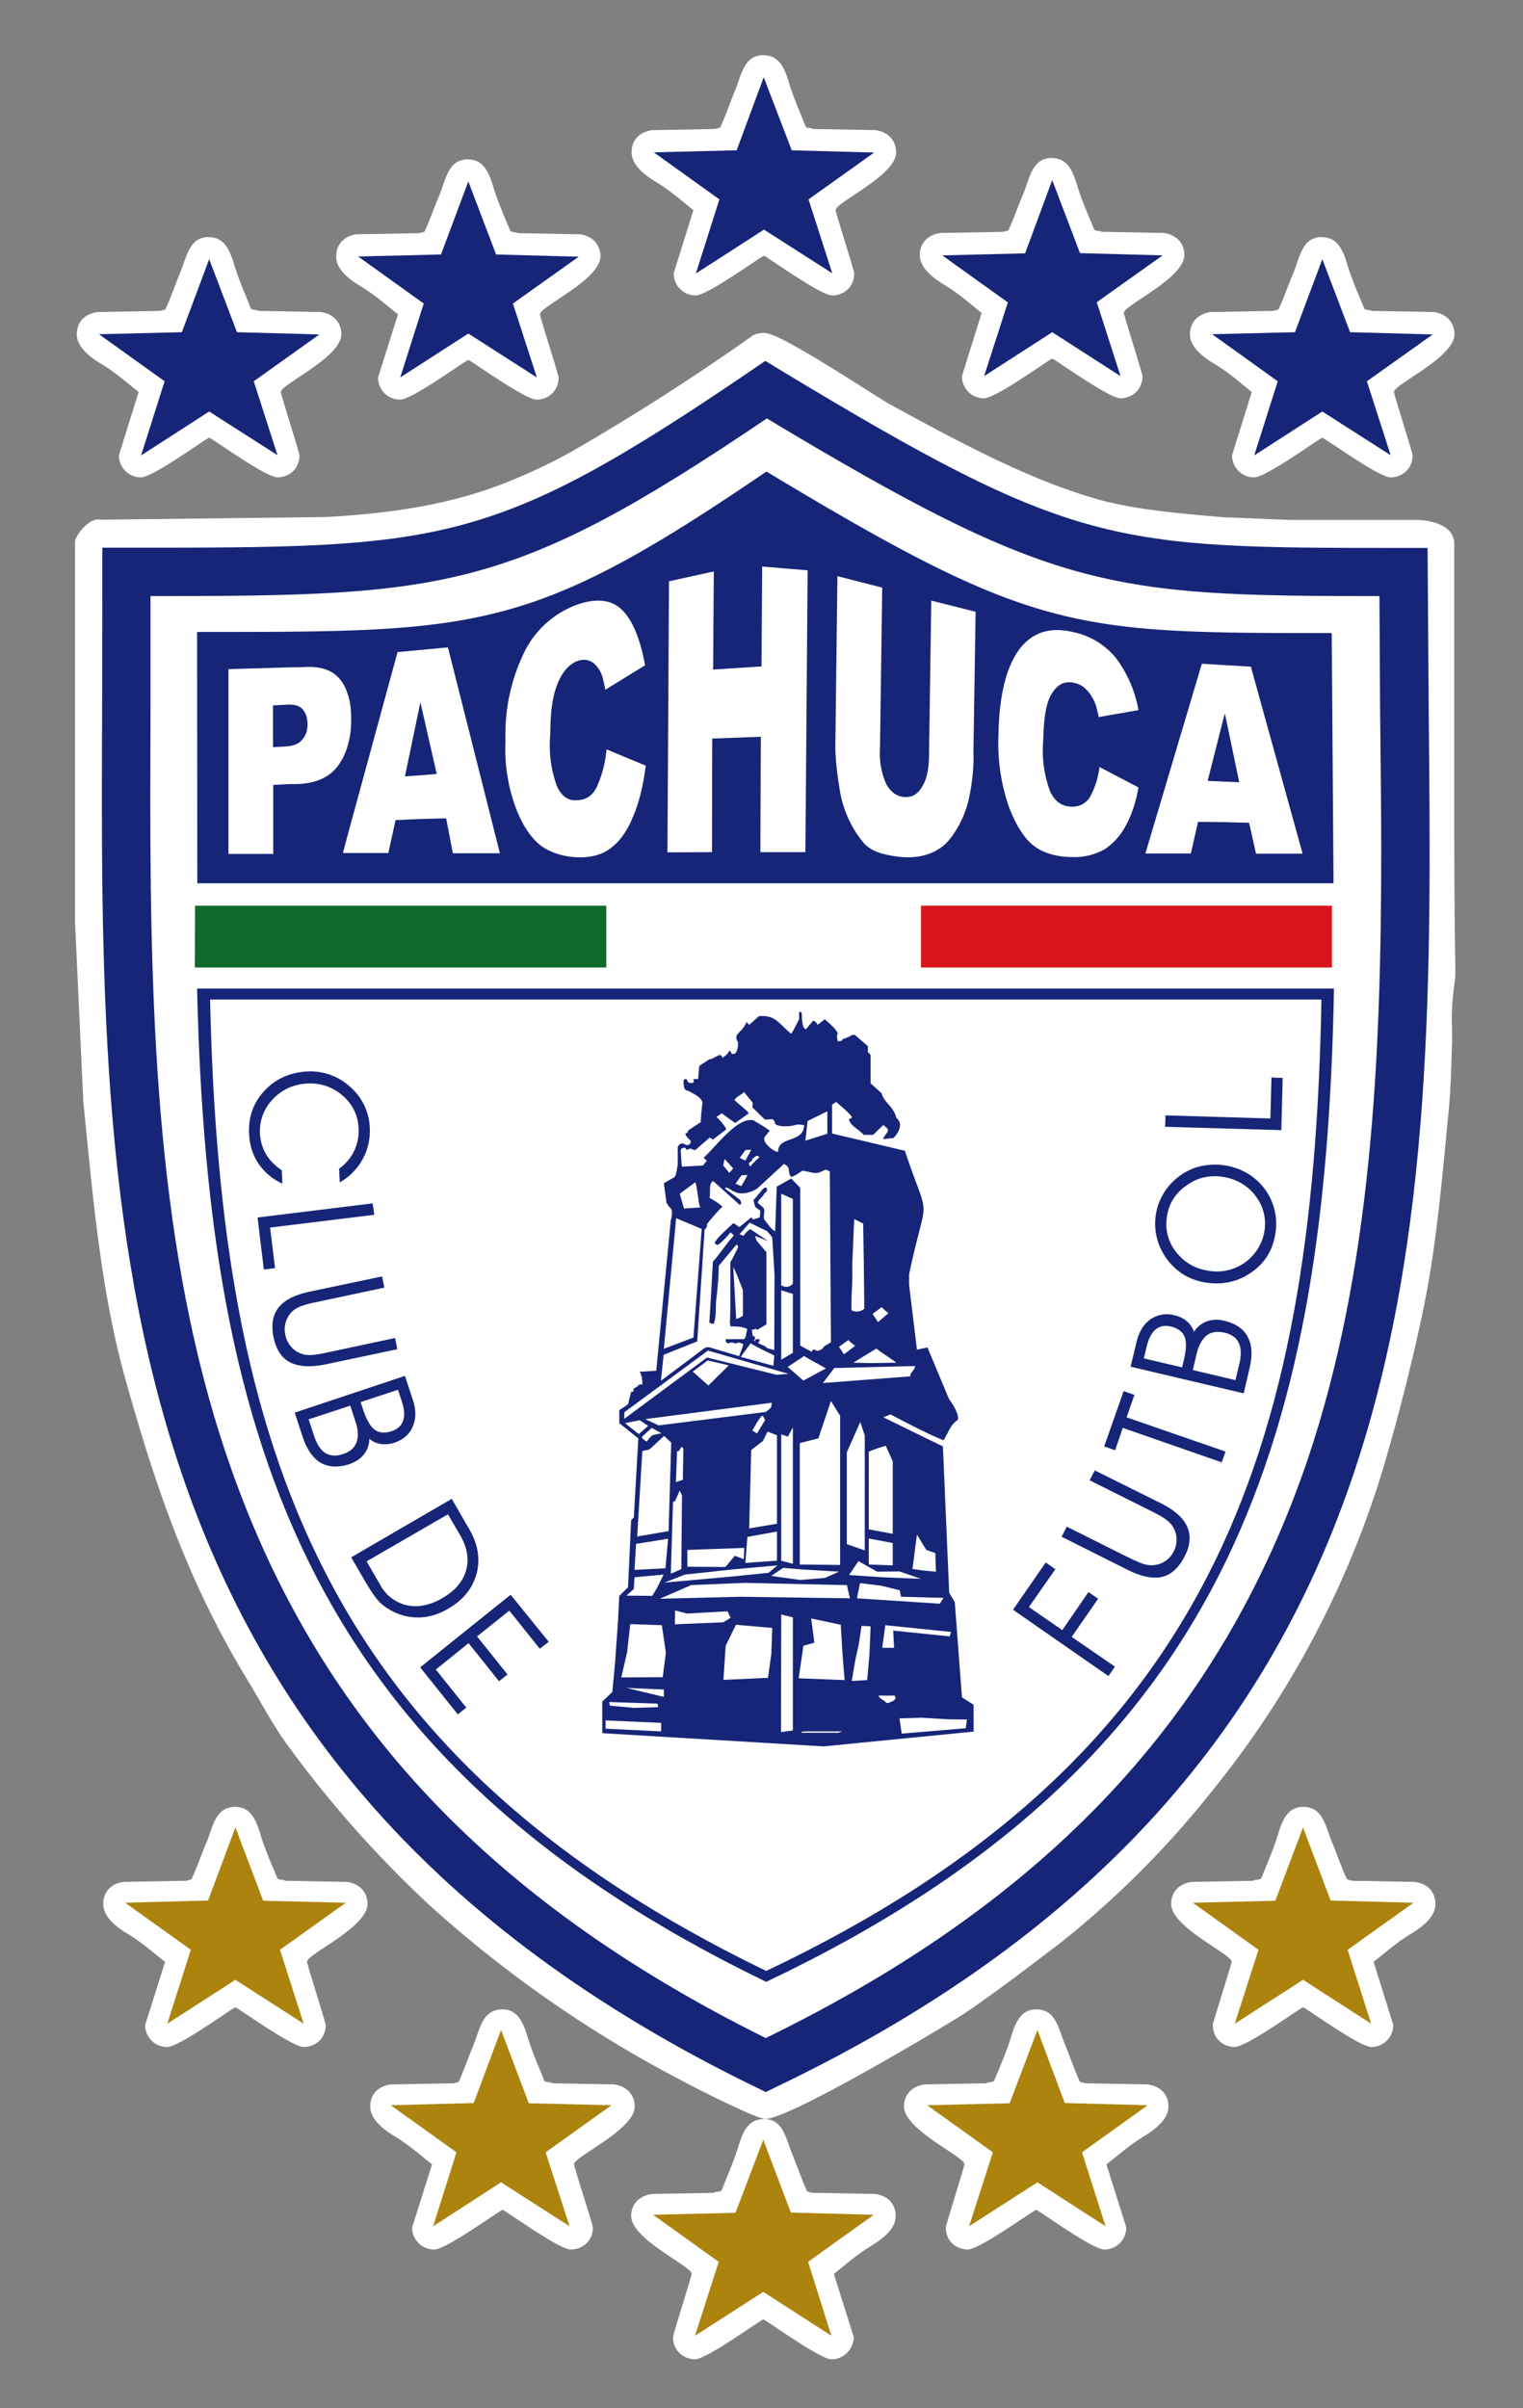 <svg height="107.5" width="68" xmlns="http://www.w3.org/2000/svg"><rect width="100%" height="100%" fill="#808080" stroke="none"/><g fill="#fff"><path d="M10.51 80.66c.7 0 .94.62 1.14 1.3.2.64.48 1.27.74 1.9.08.05.17.05.27.06.05.04.09.04.14.04l2.7.05c.65.1.91.55.91.98 0 1.05-2.7 2.24-2.7 2.58 0 .13.83 2.7.83 2.83 0 .63-.49.98-.98.98-.53 0-2.96-1.77-3.05-1.77-.1 0-2.5 1.77-3.05 1.77a.98.98 0 01-.98-.98l.89-2.82c-.49-.38-1.04-.88-1.67-1.25-.72-.44-1.09-.86-1.09-1.34 0-.43.24-.88.9-.98l2.76-.05c.1 0 .2-.05.28-.07.24-.51.44-1.1.67-1.64.3-.73.39-1.59 1.3-1.59zM22.43 89.7c.71 0 .94.62 1.15 1.3.2.64.48 1.28.73 1.9.08.05.17.05.27.06.06.04.1.04.14.04l2.7.05c.66.1.92.55.92.98 0 1.05-2.71 2.24-2.71 2.58 0 .13.84 2.7.84 2.83 0 .63-.5.98-.99.98-.52 0-2.95-1.77-3.04-1.77-.1 0-2.51 1.77-3.05 1.77a.98.98 0 01-.99-.98l.89-2.82c-.48-.38-1.04-.88-1.66-1.25-.73-.44-1.1-.87-1.1-1.34 0-.43.24-.88.91-.98L20.2 93c.1 0 .19-.05.28-.06.23-.52.44-1.11.66-1.65.3-.73.39-1.59 1.3-1.59zM34.17 14.87c.72 0 5.06 2.92 5.6 3.2 3.03 1.65 6.26 3.41 9.43 4.27 1.69.44 3.6.59 5.41.75l2.99.12h5.59c.66 0 1.74.21 1.74 1.07v11.99c0 7.37.1 6.98.02 7.56-.2 1.5-.1 1.76-.12 2.74-.03 1.03-.06 2.08-.14 2.93-.3 3.05-.54 6.1-1.18 9.14a91.84 91.84 0 01-1.8 7.06 42.25 42.25 0 01-7.6 14.26 41.9 41.9 0 01-6.8 6.8c-1.32 1-2.71 2.07-4.14 3.05-.51.36-7.87 4.78-9 4.78-.42 0-3.35-1.5-3.88-1.79a53.82 53.82 0 01-11.1-7.74 49.84 49.84 0 01-6.31-7.1c-.69-.93-1.24-2-1.81-2.93C8.29 70.48 6.84 66 5.58 61.5c-1.11-4-1.45-8.3-1.86-12.31l-.37-8.04V24.2c0-.31.68-1.13 1.13-1l10.11-.12c2.69-.16 5.55-.5 8.33-1.67.92-.38 1.92-.85 2.86-1.4a104 104 0 007.8-5.01c.16-.12.44-.14.6-.14z"/></g><g fill="#162577"><path d="M33.6 16.5c-11.68 7.95-13.85 7.95-27.95 7.95H4.57l-.01 7.04c-.1 23.3-.21 47.39 29.16 61.67l.47.23.47-.23C64.26 79 64.02 54.99 63.79 31.77l-.05-7.31h-1.08c-13 0-14.68 0-27.9-7.99l-.59-.36zm.64 2.18c12.82 7.7 15.24 7.93 27.35 7.93l.03 5.19c.02 2.04.05 4.1.05 6.16 0 9.35-.44 18.74-3.28 27.18C54.5 76.6 46.8 84.83 34.19 90.98c-12.51-6.2-20.18-14.47-24.07-26-3.08-9.1-3.41-19.3-3.41-29.37l.01-4.1v-4.9c13.2 0 16.1-.21 27.52-7.93z"/><path d="M46.89 35.34a5.23 5.23 0 01-.31-2.3c.02-.9.11-1.54.3-1.93.26-.51.6-.73 1.06-.63.2.04.38.12.54.28.15.15.3.35.4.6.06.12.11.35.18.65l1.77-.31a5.41 5.41 0 00-1-2.32 3.34 3.34 0 00-1.9-1.16c-1.04-.25-1.84 0-2.42.77-.59.8-.9 2.08-.93 3.8a8.71 8.71 0 00.47 3.24c.32.83.7 1.43 1.14 1.75.44.32 1.01.48 1.72.48a2.7 2.7 0 001.43-.36c.37-.25.69-.6.93-1.05.25-.46.45-1.04.56-1.7l-1.74-.91a3.72 3.72 0 01-.43 1.35c-.2.3-.49.44-.87.42-.4-.03-.69-.24-.9-.67zm9.19 2.77h2.08l-2.31-8.35-2.19-.13-2.52 8.47h2.03l.32-1.41 1.14.01 1.14.03zM13.3 35c.78-.03 1.4-.29 1.78-.8.17-.23.3-.48.4-.77a4 4 0 00.2-1.31c0-.51-.05-.88-.19-1.23-.08-.24-.2-.44-.34-.6-.36-.41-.89-.56-1.62-.51l-.55.01-2.78.08v8.25h2v-3.08l.77-.04zm6.92 3.09h2.1L20 28.9l-2.25.21-2.26 8.29-.18.68H17.34l.32-1.47 1.13-.05 1.13-.03zm8.04-1.62c.26-.61.46-1.37.57-2.29l-1.75-.73a5.1 5.1 0 01-.43 1.67c-.18.38-.47.59-.87.6-.4.04-.69-.16-.9-.59a5.31 5.31 0 01-.31-2.36c0-.95.1-1.65.28-2.13.24-.66.59-1.05 1.05-1.17.2-.04.37-.01.54.09.16.1.3.28.4.5.07.15.12.4.19.73l1.77-1.09c-.21-1.18-.56-2.01-1.02-2.47-.46-.45-1.1-.53-1.92-.27a4.24 4.24 0 00-2.42 2.09 8.38 8.38 0 00-.87 4.02 7.54 7.54 0 00.47 3.02c.31.8.7 1.36 1.15 1.69.44.3 1.02.49 1.72.49.58 0 1.05-.15 1.41-.45.38-.3.7-.75.94-1.36zm7.7 1.57l.1-12.58-2.03-.17-.03 4.46-2.16.14.03-4.38-2 .44-.07 12.1 1.99-.01.01-5.07 2.17-.08-.02 5.15h2zm7.5-4.32l.1-6.41-1.98-.5-.1 6.87c0 .62-.1 1.11-.3 1.42-.19.35-.45.5-.8.48-.36-.03-.62-.23-.82-.6a3.3 3.3 0 01-.27-1.53l.1-7.22-2-.51-.09 7.35c-.02.6.05 1.31.18 2.1a4.89 4.89 0 001.1 2.48c.25.26.56.4.94.49.36.08.7.13 1.01.13.55 0 1.02-.13 1.4-.38.28-.16.54-.47.8-.9.25-.43.45-.9.56-1.48a9.1 9.1 0 00.18-1.79zm16-5.45l.08 11.16H8.81L8.8 28.21c12.57 0 14.85.05 25.42-7.16 11.96 7.21 13.71 7.21 25.25 7.21zm-4.84 3.83l.07-.25.64 3.07-.7-.03-.71-.03zm-41.65-.64c.26 0 .46.08.56.23.14.16.2.4.2.66s-.07.49-.24.67c-.11.15-.29.23-.52.28l-.28.03-.5.02v-1.86l.58-.03c.07 0 .13-.02.2 0zm5.8-.11l.73 3.2-.72.06-.7.05zM43.47 76.1l-.52-.33-.32-4.25-.25-.42-.28-6.53-2.66-1.3.32-.13s1.8.96 2.37 1.15c.24-.38.31-.7.62-.89.14-.26-.38-.95-.38-.95l-.96-2.3-.47.1-.35-2.9v-.46c.82-3.88.96-2.1-.19-5.52l-3.25-.77v-1.29l.19-.12c.06.07.7.58.7.7l-.13.07c0 .26.5.5.65.7h.43c.2-.2.39-.39.46-.44.19.2.19.12.19.24.07 0-.27.39-.2.39l.46-.05c.12-.14.5-.58.12-.9-.12-.51-.57-.7-.65-1.09l-.5-.45v-1.27l-.12-.13v-.26l-.58-.5c-.26 0 0 0-.57.2v.06c-.07 0-.2.05-.2 0 0-.07-.06-.14 0-.33-.06-.2-.44-.5-.57-.63l-.33.25c-.05-.13-.2-.25-.24-.13l-.27.32c-.19 0-.19-.58-.19-.7 0-.07-.12-.07-.12-.07v.33l-.33.63h-.05c-.58-.5-.7-.82-1.41-.77l-.44.39-.12-.13c-.19.51-.63.51-.38.9 0 .18 0 .37-.13.51-.19.06-.12 0-.25-.14-.06.14-.13.2-.32.34 0-.07-.07-.14-.12-.14l-.38.19h-.07c-.2.14-.32.2-.46.31l-.05.58c-.33 0-.19 0-.19.07 0 .19-.26.07-.26.07s-.07-.27-.2-.07c0 .19 0 .45.2.45.38.2.57.31.64.5 0 .13-.07.58-.07.9l-.57.38c0 .13-.12.13-.12.13 0 .13.24.32.24.32 0 .12 0 .12-.12.2-.12 0-.2-.08-.26-.08-.05 0-.2.07-.2.2v.88c0-.38-.04.44-.17.44l-.45.26.12.88.14.2c.2.12.05.57.05.57l-.65 6.72-.62.04h-.12c.12.2.12.45.12.57-.07 0-.19 0-.19.07l-.2.12c0 .14 0 .14-.11.14l-.14.56-.39.26v.58l.85.68-.2 3.53-.12.12-.14 3-.39.38-.05.96v.07l-.14 1.97-.12 1.29-.45.43v1.41l9.88.59 6.7-.66zm-1.01-3.25l-.06.2-2.52-.26.04.77h-.53l.14-1.01zm-.5-1.26l-3.7-.24.14-.68.96.12.81.2.06.29 1.9.05zm-1.02-3.08l.42.68.4.14.03.83-.55-.05-.5-.07zm.18 1.97l-1.71-.07-1.5-.1.42-.62.83.47 1-.01zm-3.31-1.55v-4.1l.6-1.35.2.6v5.13zm2.05.95l-1.07-.04v-1.16l1.07.2zm-.31-5.34l.31.7v3.23l-1.07-.2V64.8l.4-.15zm-.18-6.19c.09.11.21.2.3.27l-.47.4-.24-.37zm.65 2.48l-1.08.02-.84-.02 1.03-.63c.09.09.79.54.89.63zm-1.97-4.37l.09-2.04.4.2.03 1.94.02 1.86a.5.5 0 01-.57.07c-.02-.85.05-.85.03-2.03zm-.17 3.36c.08.09.19.17.3.26l-.5.38-.22-.34zm-.63 1.25l3.59-.09c.08.1-.28.37-.18.46l-3.92.3zm-7.84 2.56l-.6-.28 5.48-.71.17-.02-.03.21-.23.2zm.12.35l-.4.09s-.17.14-.24.28c-.03 0-.25-.13-.23-.21l.44-.4zm1.4-2.75l.67-.5.94.22-.91.9zm2.52 7l.09-3.5.52-.4.21-.42.42.16v3.95zm1.24.14v1.3l-1.41.1.09-1.16zm-1.1-4.51c.04-.05.37-.7.47-.66l.1.19-.36.6zm-.36 5.24l-.02.5-.4-.15-.42.5-1.7-.01v-.75zm-2.72-4.44l-.02 1.4-.31.1.05-1.38h.07l.14-.2zm-.37 2.35l.21-.47.1.21-.03 3.3-.47.2.1-3.2zm.44 3.28l2.14-.23 1.99-.18-.39.33-1.56.16-3.1.28zm4.39-.3l.82.07 1.67.1-.63.28-1.1.09-1.3-.18zm-.09-16.7l.52.23v3.78c-.14.16-.3.19-.52.08V53.3zm0 4.31l.52.16v2.63l-.52.31zm1.03 2.93c.09.09.85.47.96.56l-1 .54-.7-.61zm-.5 9.28l-.53-.14v-5.64l.3.1.22-.41v6.1zm.3.03v-5.42l.83-.21.56-1.67.41.66v6.66zm.35-19.8l.88-.43v1l-.98.31zm-5.46 1.2c.05.11.07.1.22.03l.21.08.66-.57.14.09.58-.44c.07-.07-.38-.54-.42-.57l.24-.16.35.26.25.17.6-.43c-.03-.1-.53-.47-.64-.6.16-.2.28-.2.44-.36v.02l.38.47-.02.2.56.55.35-.02.09.1c-.06.28.7.25.99.14.12 0 .24 0 .33.04-.07.82-1.17.45-1.17 1.18-.15.02-.73-.4-.6-.66l.22-.28c0-.05-.84-.54-.73-.47-.7-.16-1.66 1.17-2.21 1.67l.14.14-.18.21-.94.05-.05-.74c.03-.07.1-.12.2-.1zm2.68.57l-.25-.12.25-.35.26-.02c-.05.12-.2.37-.26.49zm.09.64c-.04.1-.21.39-.27.5l-.26-.11.26-.37zm.2-.64l.04-.1.16-.11h.01c.06 0 .09.02.13.05l-.11.12c-.02 0-.03 0-.05.02l-.04.07c-.1.05-.12.12-.19.2-.05 0-.07-.06-.08-.11 0-.07.08-.09.14-.14zm-.83.35l-.18.2-.27-.34.06-.28c.1.09.3.33.39.42zm-1.7.62c.08.09.15 1.03.23 1.12l-.73.05-.19-.66zm-.85 1.6l1.14.48-.37 4.85-1.32.5zm-.56 6.1l1.5-.6.33-4.99s.15-.12.1-.24c.24-.3.43-.52.7-.79-.16-.13-.4-.3-.58-.38.06-.17-.06-.7.17-.75l1.17 1.05c.14-.02.03-.2.01-.23l-.67-.5.07-.04c.1.02.25.16.47.23.36.12.85-.11.97-.24L35 51.96c.36.16.13.42.34.58.25-.1.3-.17.5-.28.55.09.55.2 1.02-.05l.19.08.05 7.63-.3.18c-.05.1-.17.19-.3.2-.08 0-.11-.06-.15-.05-.07-.01-.07.06-.12.09l-.5-.27v-7.04l-.4-.42-.65.36-.07 1.99c-.2-.09-.3-.3-.43-.45-.18-.16.03-.44-.1-.6l-.25-.22c.07-.2.22-.23.3-.42.11-.04.18-.23.05-.26-.14.03-.21.22-.33.31-.07.12-.14.17-.21.26l.08.3.23.17-.03.3-.3.09-.07-.1-.54.44c-.02-.01-.24-.19-.28-.17-.07.09-.7.6-.82.87 0 .05.07.05.1.1.11 0 .55-.47.6-.57l.16.14c-.35.37-.6.8-.94 1.17l-.11 1.93-.05.79c.05.03.14.07.2.05.11-.28.08-.65.1-.98.06-.52.12-1.08.12-1.6l.8-.96.07.1c0 .04-.32.67-.35.69v2.02l-.02.73.03.12c.15 0 .56 0 .74.12l-.07.35-.06.1h-.81c-.02.02-.02.04-.02.06 0 .05.05.1.12.14a.27.27 0 01.31 0l.14-.05.21.06-.02.13-.16.42-1.18-.35c-.2-.07-.29-.07-.42.03l-1.89 1.42zm4.62-.3l-.08-.08-.32-.14.07-.12c0-.04-.03-.06-.07-.07l-.12.03c-.02.02-.02.07-.02.1-.01-.03-.01-.06-.07-.08.02 0 .07-.02.07-.07.02-.04-.01-.07-.05-.1h-.05l-.04-.28c.04-.04.13 0 .16-.06.04.02.04.04.07.06l.42-.25V55.9l-.44-.52-.07-.21.58.23-.79-.53a.92.92 0 00-.3.3l-.18-.07.45-.52.78.38.18.21.05.07.1 1.65-.01 3.38zm.32.33l-.04.46-1.46-.4.45-.61c.09.1.94.49 1.05.55zm-1.4-2.92v1.15s-.26.15-.3.14l-.13-2.32c.2.4.26.61.43 1.03zm-5.29 5.45l3.73-2.75 3.6 1.04-.54.04-3.1-.77-3.7 2.74zm.03.49l.65-.13.38.25-.42.37zm.77 1.24l.31-.06.66-.61.32.3-.12 3.95-1.4.24zm-.28 4.15l1.43-.23-.12 1.32-1.38.07zm-.1 2.01l.03-.52 1.3-.12-.29.59-.22.36-1.15-.01zm1.06 5.12c0 .09.02.03.02.16l-1.08.03-1.07-.1-.03-.16zm-2.32 1.12v-.37l2.48.11v.38zm2.6-1.42l-1.67-.4 1.67.07zm-.05-.88l-1.85.01.26-1.13.14-1.25 1.41.05.18 1.22zm.54-2.36l.01-.62.54.14 1.8-.1.14.29-.33.2zm4.31 1.3l-.15 1.09-1.99.09.1-1.52.46-.94 1.62.14zm.96 3.44l-.53.07.01-5.25.52.13v5.05zm1.95.1H35.8c-.07-.05.1-.05.23-.06H37.61c-.05.01-.1.05-.26.07zm-1.69-2.43l.21-1.45.49-.14-.14-1.08 1.32.28.07 1.22.1 1.25zm-2.6-3.64l-3.6.09 1.4-.61 2.4-.1 4.55.1.14.59zm5.76 2.58l-.1 1.14-.69.04.16-.94.14-.63.14-.89.4.02zm1.16 1.96c-.01.06-.06.06-.08.1l-.23.1h-.07c-.04 0-.05-.02-.07-.06l-.23-.15-.08-.1c.01 0 .03 0 .05-.03.03.02.07.02.09 0l.1.02c.02-.03.09 0 .14 0 .02-.03.07 0 .12 0 .04-.03.09 0 .14 0 0-.02.02-.02.06-.02l.06.07v.07zm3.14 1.33l-2.86.24-.1-.68.99-.03 1.18.07.84.01zM15.17 52.78l-.03-.61a2.05 2.05 0 00.87-1.8 1.98 1.98 0 00-.7-1.45 2.17 2.17 0 00-1.59-.55c-.6.03-1.12.26-1.53.69a2.06 2.06 0 00-.31 2.47c.16.27.4.51.7.71l.03.6c-.46-.21-.81-.52-1.07-.9s-.4-.84-.42-1.36c-.03-.74.2-1.37.7-1.9s1.14-.81 1.91-.85a2.63 2.63 0 011.95.73 2.53 2.53 0 01.83 1.79 2.63 2.63 0 01-1.34 2.43zM16.64 53.72l.07.51-4.65.57.22 1.81-.5.06-.28-2.32zM17.06 56.98l.1.5-3.05.65a4.5 4.5 0 00-.7.19c-.14.06-.26.13-.36.22a1.12 1.12 0 00-.31 1.05c.04.2.12.37.25.52a1.07 1.07 0 00.87.38c.16 0 .4-.04.73-.11l3.05-.65.1.5-3.22.68c-.66.13-1.18.1-1.56-.09s-.62-.56-.74-1.09c-.12-.57-.05-1.02.21-1.35.26-.34.73-.58 1.4-.72zM15.86 63.43c.14.39.15.7.06.95s-.29.43-.6.53c-.31.1-.58.09-.8-.05s-.38-.41-.51-.8l-.23-.7 1.86-.61zm2.07-.9c.12.36.15.65.07.88-.07.23-.25.39-.52.48-.3.1-.55.08-.75-.07-.2-.14-.37-.45-.53-.93l-.1-.3 1.67-.55zm-4.77.53l.36 1.1c.19.56.46.94.8 1.14.36.2.78.22 1.28.06.27-.1.5-.24.65-.44.16-.2.24-.44.24-.7.15.14.32.21.5.24.2.03.4.01.6-.05.41-.14.7-.38.84-.73.15-.35.15-.75 0-1.2l-.35-1.06zM20.55 68.54c.31.54.4 1.06.26 1.56s-.49.91-1.04 1.23c-.56.33-1.1.44-1.6.33a1.8 1.8 0 01-1.2-.92l-.6-1.04L20 67.6zm-4.87.98l.68 1.17c.24.4.45.7.63.87a2.5 2.5 0 001.84.64c.4-.03.8-.16 1.2-.4.66-.38 1.07-.9 1.25-1.55.17-.66.06-1.32-.33-1.99l-.78-1.35zM22.8 71.19l1.7 2.1-.4.31-1.36-1.7-1.44 1.15 1.36 1.7-.38.3-1.36-1.7-1.46 1.18 1.36 1.7-.38.3-1.68-2.1zM52.02 50.3l.02-.51 4.68.14.05-1.83.5.02-.06 2.33zM52.9 52.98c.46-.37.99-.52 1.58-.46.62.07 1.13.33 1.51.78.38.46.54.98.48 1.56a2.15 2.15 0 01-2.42 1.88c-.61-.07-1.1-.33-1.48-.78a1.98 1.98 0 01-.48-1.55c.06-.59.33-1.07.8-1.43zm-1.22 2.38a2.73 2.73 0 001.27 1.6c.3.16.64.27 1 .31.77.09 1.44-.1 2.02-.54.58-.44.9-1.03.99-1.78a2.61 2.61 0 00-1.43-2.66 2.89 2.89 0 00-2.04-.2c-.34.1-.65.26-.93.49a2.62 2.62 0 00-.88 2.78zM53.42 60.46c.1-.4.25-.68.45-.84.2-.16.47-.2.8-.13.32.07.53.23.64.46.11.23.12.55.02.96l-.17.7-1.9-.45zm-2.23-.31c.08-.37.22-.64.4-.8.19-.15.42-.2.7-.13.31.08.51.23.6.45.09.23.08.58-.04 1.07l-.07.3-1.71-.4zm4.34 2.05l.26-1.12c.14-.58.11-1.05-.08-1.4-.19-.36-.54-.6-1.05-.72a1.35 1.35 0 00-.79.03c-.24.1-.43.25-.56.47a1.03 1.03 0 00-.31-.47 1.25 1.25 0 00-.54-.27 1.3 1.3 0 00-1.1.18c-.3.21-.51.56-.62 1.03l-.26 1.08zM49.3 64.57l.87-2.47.48.17-.35 1 4.42 1.53-.17.48-4.42-1.54-.34 1zM47.4 68.6l.23-.45 2.8 1.4c.3.14.52.24.67.28s.28.05.4.04c.2-.02.38-.08.54-.19.15-.1.28-.25.37-.43.09-.19.13-.37.12-.56a1.06 1.06 0 00-.45-.84c-.12-.1-.33-.22-.63-.37l-2.8-1.4.23-.44 2.96 1.47c.6.3.99.65 1.16 1.03.18.4.15.83-.1 1.32-.26.52-.6.83-1 .93s-.93 0-1.55-.31zM45.23 71.86l1.46-2.11.43.3-1.18 1.69 1.49 1.03 1.17-1.7.43.3-1.18 1.7 1.93 1.33-.29.42z"/></g><path d="M34.1 2.47c.72 0 .95.62 1.15 1.3.2.64.48 1.27.73 1.9.08.05.17.04.28.06.05.04.09.03.14.03l2.7.05c.65.1.91.56.91.99 0 1.04-2.7 2.23-2.7 2.58 0 .12.83 2.7.83 2.82 0 .63-.49.99-.98.99-.53 0-2.96-1.77-3.05-1.77-.1 0-2.51 1.77-3.05 1.77a.98.98 0 01-.98-.99l.88-2.82c-.48-.38-1.04-.88-1.66-1.25-.72-.44-1.1-.86-1.1-1.34 0-.43.24-.88.92-.98l2.75-.05c.1 0 .2-.05.28-.06.24-.51.44-1.1.66-1.64.31-.74.4-1.6 1.3-1.6z" fill="#fff"/><path d="M34.1 3.45l1.25 3.26 3.68.1L36.1 8.9l1.06 3.3-3.05-1.95-3.04 1.96 1.05-3.31-2.93-2.1 3.7-.09z" fill="#162577"/><path d="M46.98 7.06c.7 0 .94.62 1.14 1.3.2.64.48 1.27.74 1.9.07.05.16.04.27.06.05.04.09.03.14.03l2.7.05c.65.1.91.55.91.98 0 1.05-2.7 2.24-2.7 2.59 0 .12.83 2.7.83 2.82 0 .63-.49.99-.98.99-.53 0-2.96-1.77-3.05-1.77s-2.5 1.77-3.05 1.77a.98.98 0 01-.98-.99l.88-2.82c-.48-.38-1.04-.88-1.66-1.25-.72-.44-1.1-.86-1.1-1.34 0-.43.25-.88.92-.98l2.75-.05c.1 0 .2-.05.28-.06.24-.51.44-1.11.67-1.64.3-.74.39-1.6 1.3-1.6z" fill="#fff"/><path d="M46.98 8.04l1.24 3.26 3.69.1-2.94 2.09 1.06 3.3-3.05-1.96-3.04 1.96L45 13.5l-2.93-2.1 3.7-.09z" fill="#162577"/><path d="M59.04 10.59c.7 0 .94.62 1.14 1.3.2.64.48 1.27.74 1.9.07.05.16.04.27.06.05.04.09.03.14.03l2.7.05c.65.1.91.56.91.99 0 1.04-2.7 2.23-2.7 2.58 0 .12.83 2.7.83 2.83 0 .62-.49.98-.98.98-.53 0-2.96-1.77-3.05-1.77-.09 0-2.5 1.77-3.05 1.77a.98.98 0 01-.98-.99l.88-2.82c-.48-.38-1.03-.88-1.66-1.25-.72-.43-1.1-.86-1.1-1.33 0-.43.25-.89.92-.99l2.75-.05c.1 0 .2-.05.28-.06.24-.51.44-1.1.67-1.64.3-.73.39-1.6 1.29-1.6z" fill="#fff"/><path d="M59.04 11.57l1.24 3.26 3.69.1-2.94 2.09 1.06 3.3-3.05-1.95L56 20.33l1.05-3.31-2.93-2.1 3.7-.09z" fill="#162577"/><path d="M9.34 10.59c.7 0 .94.62 1.14 1.3.2.64.48 1.27.73 1.9.08.05.17.04.28.06.05.04.09.03.14.03l2.7.05c.65.1.91.56.91.99 0 1.04-2.7 2.23-2.7 2.58 0 .12.83 2.7.83 2.83 0 .62-.49.98-.98.98-.53 0-2.96-1.77-3.05-1.77-.1 0-2.5 1.77-3.05 1.77a.98.98 0 01-.98-.99l.88-2.82c-.48-.38-1.04-.88-1.66-1.25-.72-.43-1.1-.86-1.1-1.33 0-.43.24-.89.92-.99l2.75-.05c.1 0 .2-.05.28-.06.24-.51.44-1.1.66-1.64.31-.73.4-1.6 1.3-1.6z" fill="#fff"/><path d="M9.34 11.57l1.24 3.26 3.68.1-2.93 2.09 1.06 3.3-3.05-1.95-3.04 1.96 1.05-3.31-2.93-2.1 3.7-.09z" fill="#162577"/><path d="M20.91 7.12c.7 0 .94.62 1.14 1.3.2.64.48 1.27.74 1.9.08.04.17.04.27.06.06.04.09.03.14.03l2.7.05c.65.1.91.55.91.98 0 1.05-2.7 2.24-2.7 2.59 0 .12.83 2.7.83 2.82 0 .63-.49.99-.98.99-.53 0-2.96-1.77-3.05-1.77-.1 0-2.5 1.77-3.05 1.77a.98.98 0 01-.98-.99l.89-2.82c-.49-.38-1.04-.88-1.67-1.25-.72-.44-1.09-.86-1.09-1.33 0-.43.24-.89.9-.99l2.76-.05c.1 0 .2-.05.28-.06.24-.51.44-1.11.67-1.64.3-.74.39-1.6 1.3-1.6z" fill="#fff"/><path d="M20.91 8.1l1.24 3.26 3.69.1-2.94 2.09 1.07 3.3-3.06-1.96-3.04 1.96 1.05-3.3-2.93-2.1 3.7-.09zM8.8 44.13C9.27 64.7 14 78.7 34.21 88.47c20.29-9.62 24.98-23.65 25.35-44.34zm25.4 43.85C14.46 78.42 9.83 64.73 9.38 44.62h49.62c-.36 20.23-4.95 33.95-24.78 43.36z" fill="#162577"/><path d="M8.71 40.43h18.36v2.76H8.7z" fill="#12692c"/><path d="M41.12 40.43h18.35v2.76H41.12z" fill="#d8141d"/><path d="M22.37 90.62l1.24 3.27 3.69.09-2.94 2.1 1.07 3.3-3.06-1.96-3.03 1.96 1.04-3.3-2.93-2.1 3.7-.1zM10.51 81.58l1.24 3.27 3.69.09-2.94 2.1 1.06 3.3-3.05-1.96-3.04 1.96 1.05-3.3-2.93-2.1 3.7-.1z" fill="#ab830d"/><path d="M58.18 80.66c-.7 0-.94.62-1.14 1.3-.2.64-.48 1.27-.73 1.9-.08.05-.17.05-.28.06-.05.04-.09.04-.13.04l-2.71.05c-.65.1-.9.55-.9.98 0 1.05 2.7 2.24 2.7 2.58 0 .13-.84 2.7-.84 2.83 0 .63.5.98.98.98.53 0 2.96-1.77 3.05-1.77.1 0 2.51 1.77 3.05 1.77.5 0 .96-.38.98-.98l-.88-2.82c.48-.38 1.04-.88 1.66-1.25.73-.44 1.1-.86 1.1-1.34 0-.43-.24-.88-.91-.98l-2.76-.05c-.1 0-.2-.05-.28-.07-.24-.51-.44-1.1-.66-1.64-.31-.73-.4-1.59-1.3-1.59zM46.26 89.7c-.7 0-.94.62-1.14 1.3-.2.64-.48 1.28-.74 1.9-.08.05-.16.05-.27.06-.05.04-.09.04-.14.04l-2.7.05c-.65.1-.91.55-.91.98 0 1.05 2.7 2.24 2.7 2.58 0 .13-.83 2.7-.83 2.83 0 .63.49.98.98.98.53 0 2.96-1.77 3.05-1.77.1 0 2.5 1.77 3.05 1.77.5 0 .96-.38.98-.98l-.89-2.82c.49-.38 1.05-.88 1.67-1.25.72-.44 1.1-.87 1.1-1.34 0-.43-.25-.88-.92-.98L48.5 93c-.1 0-.2-.05-.28-.06-.24-.52-.44-1.11-.66-1.65-.31-.73-.4-1.59-1.3-1.59z" fill="#fff"/><path d="M46.32 90.62l-1.24 3.27-3.68.09 2.93 2.1-1.06 3.3 3.05-1.96 3.04 1.96-1.05-3.3 2.93-2.1-3.7-.1zM58.18 81.58l-1.24 3.27-3.68.09 2.93 2.1-1.06 3.3 3.05-1.96 3.04 1.96-1.05-3.3 2.94-2.1-3.7-.1z" fill="#ab830d"/><path d="M34.08 94.6c-.7 0-.93.61-1.14 1.3-.2.64-.48 1.27-.73 1.9-.08.04-.17.04-.27.05-.06.05-.1.04-.14.04l-2.7.05c-.66.1-.92.55-.92.98 0 1.05 2.7 2.24 2.7 2.58 0 .13-.83 2.7-.83 2.83 0 .63.5.99.98.99.53 0 2.96-1.78 3.05-1.78.1 0 2.51 1.78 3.05 1.78.5 0 .96-.39.99-.99l-.89-2.82c.48-.38 1.04-.88 1.66-1.25.73-.44 1.1-.86 1.1-1.34 0-.43-.24-.88-.91-.98l-2.76-.05c-.1 0-.19-.05-.28-.06-.24-.52-.44-1.11-.66-1.65-.3-.73-.4-1.59-1.3-1.59z" fill="#fff"/><path d="M34.08 95.52l-1.24 3.26-3.68.09 2.93 2.1-1.06 3.3 3.05-1.96 3.04 1.96-1.04-3.3 2.93-2.1-3.7-.1z" fill="#ab830d"/></svg>